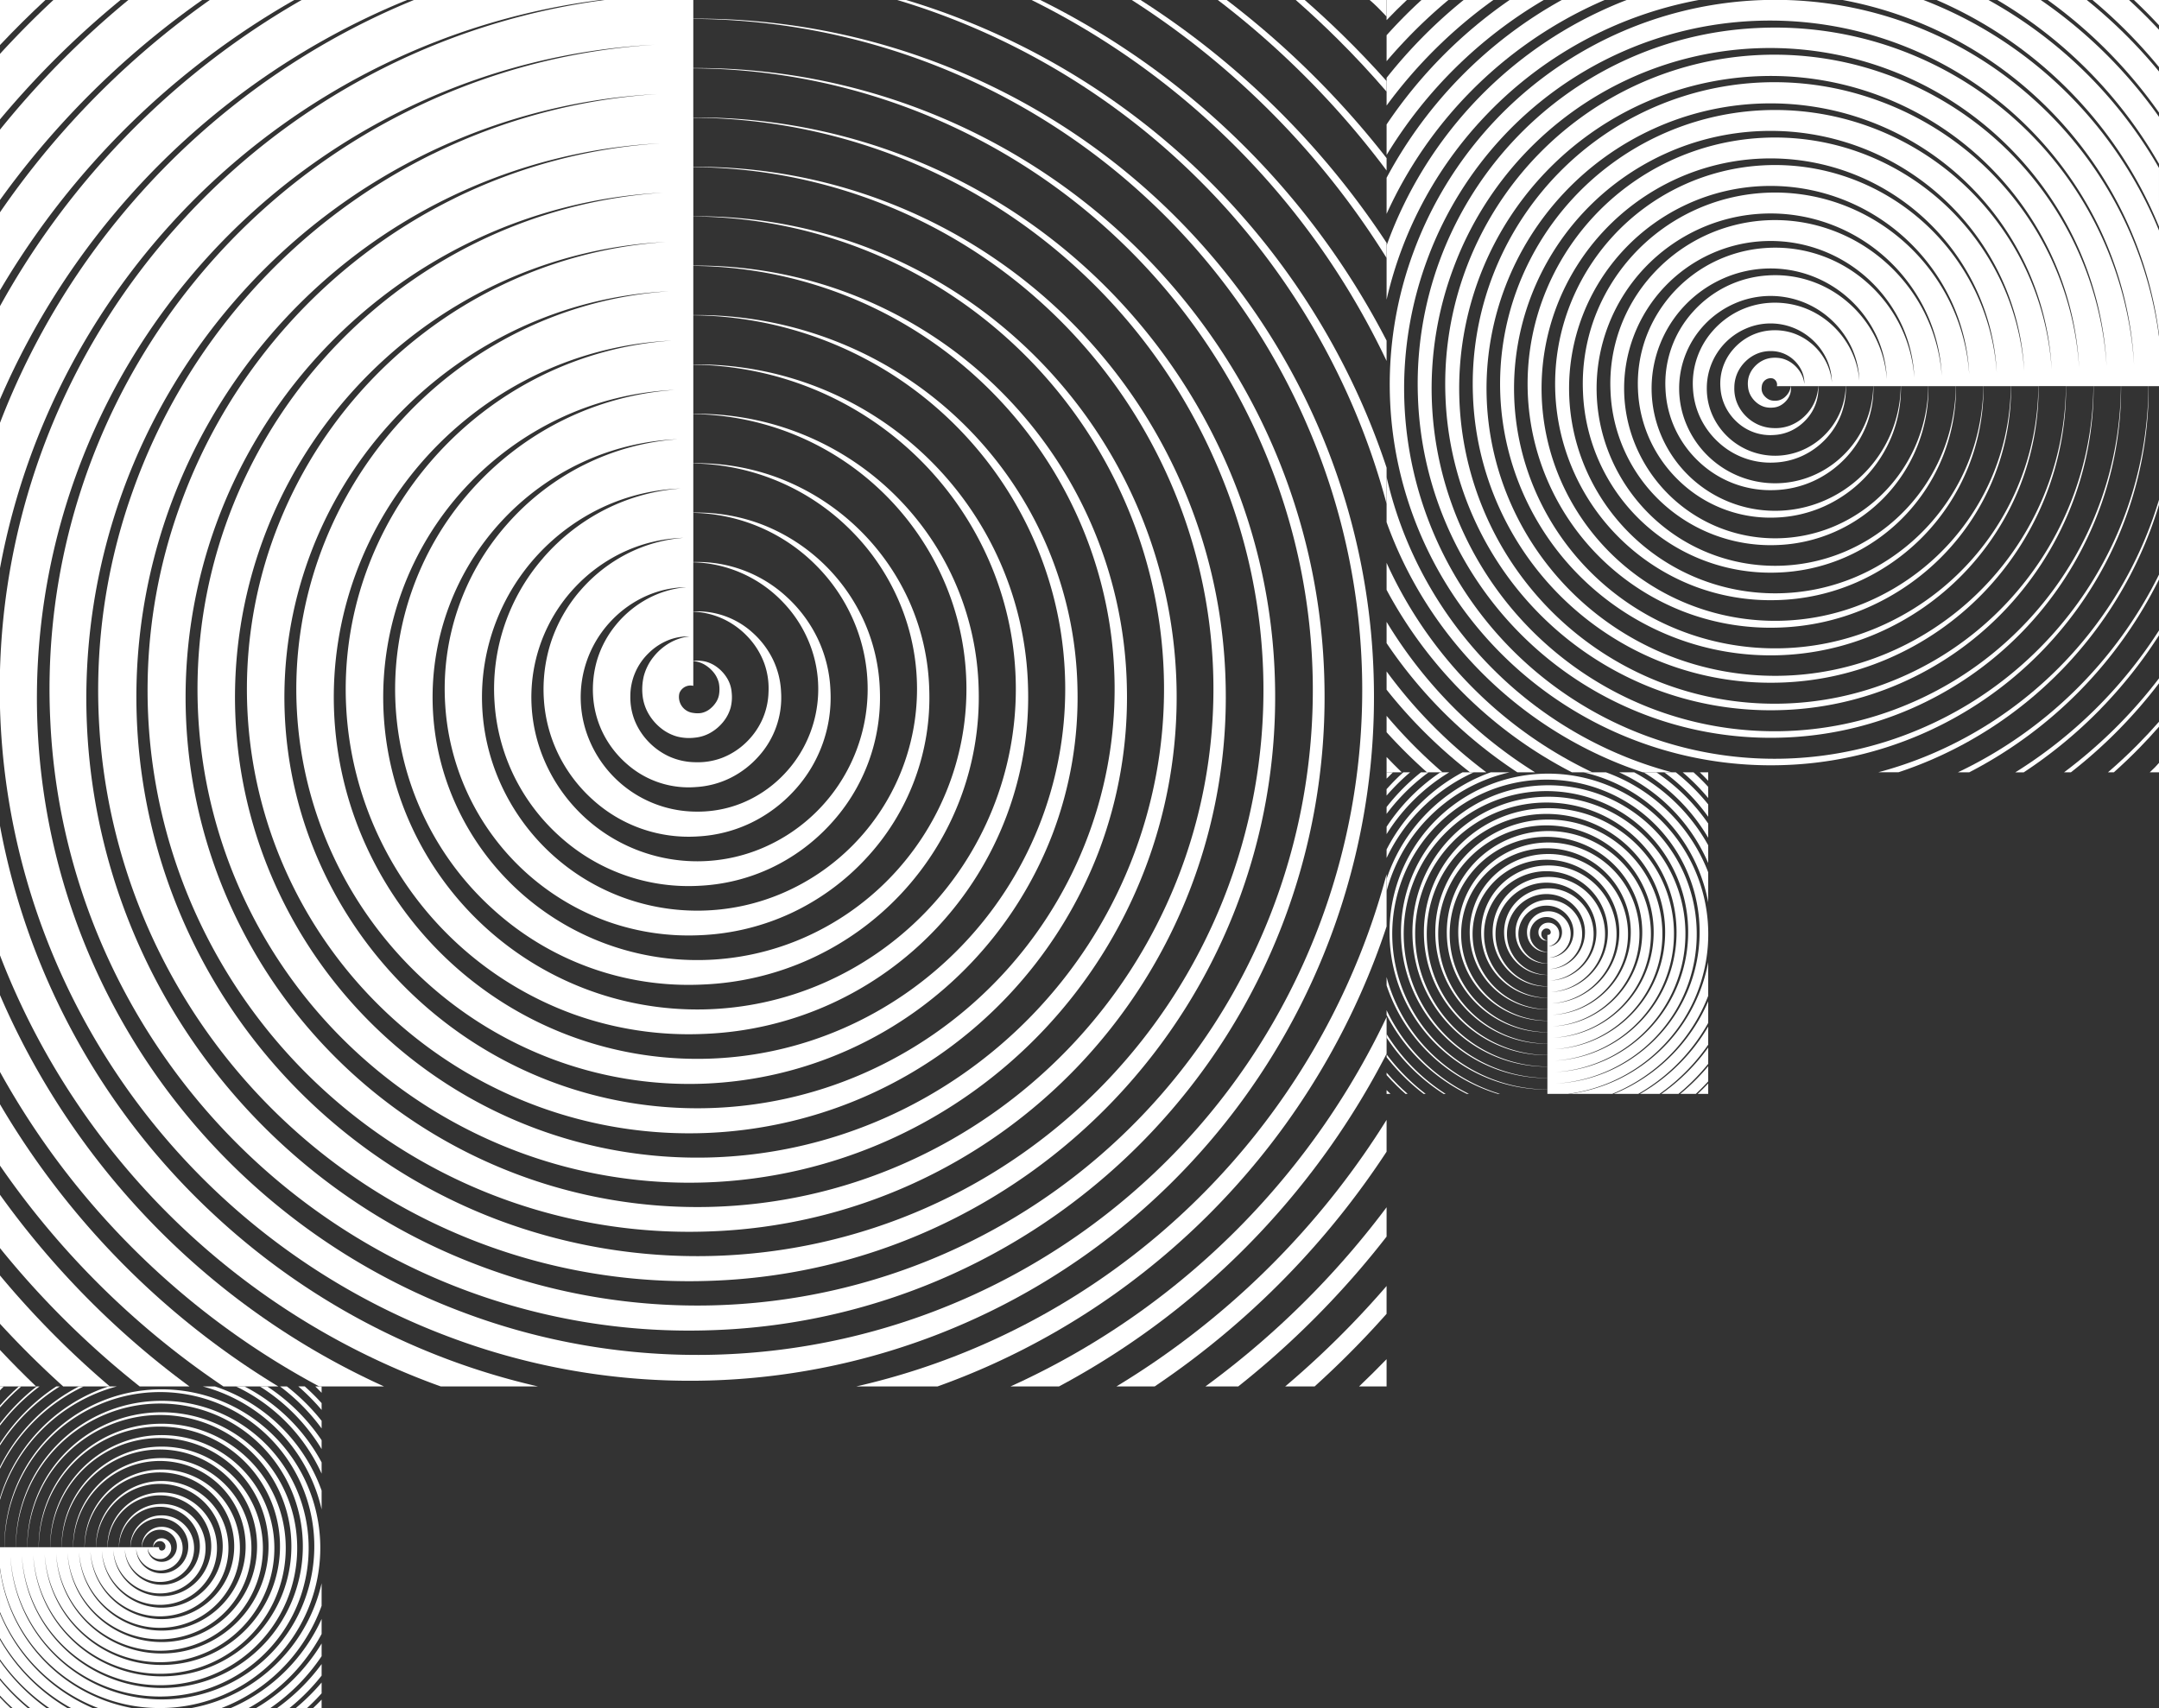 <svg id="グループ_16728" data-name="グループ 16728" xmlns="http://www.w3.org/2000/svg" width="360.574" height="285.287" viewBox="0 0 360.574 285.287">
  <rect x="0" y="0" width="360.574" height="285.287" fill="#333333" stroke="none"/>
  <g id="グループ_16647" data-name="グループ 16647" transform="translate(0 231.574) rotate(-90)">
    <g id="グループ_16648" data-name="グループ 16648">
      <path id="パス_13049" data-name="パス 13049" d="M0,0V5.482A147.268,147.268,0,0,0,14.089,20.863q5.231,4.96,10.936,9.392h4.9A143.881,143.881,0,0,1,16.244,18.609,144.168,144.168,0,0,1,0,0" transform="translate(0 201.319)" fill="#fff"/>
      <path id="パス_13050" data-name="パス 13050" d="M0,0V6.385A139.334,139.334,0,0,0,19.791,29.76,138.963,138.963,0,0,0,39.208,45.115h5.313A136.085,136.085,0,0,1,21.945,27.5,136.148,136.148,0,0,1,0,0" transform="translate(0 186.458)" fill="#fff"/>
      <path id="パス_13051" data-name="パス 13051" d="M0,0V8.1A131.162,131.162,0,0,0,25.491,41.488a130.878,130.878,0,0,0,30.077,21.32H61.7A127.933,127.933,0,0,1,27.647,39.234,127.709,127.709,0,0,1,0,0" transform="translate(0 168.766)" fill="#fff"/>
      <path id="パス_13052" data-name="パス 13052" d="M0,4.591H4.553Q2.23,2.342,0,0Z" transform="translate(0 226.982)" fill="#fff"/>
      <path id="パス_13053" data-name="パス 13053" d="M33.349,59.028A119.42,119.42,0,0,1,7.021,21.245,117.708,117.708,0,0,1,0,0V13.571q1.665,4.651,3.7,9.152a122.79,122.79,0,0,0,27.49,38.558A122.4,122.4,0,0,0,71.154,86.533q2.813,1.087,5.678,2.033h8.735a117.318,117.318,0,0,1-13.46-4.458A119.533,119.533,0,0,1,33.349,59.028" transform="translate(0 143.008)" fill="#fff"/>
      <path id="パス_13054" data-name="パス 13054" d="M0,0V4.916Q4.028,9.37,8.386,13.5q1.841,1.746,3.739,3.43h4.646q-3.193-2.757-6.229-5.683A152.094,152.094,0,0,1,0,0" transform="translate(0 214.641)" fill="#fff"/>
      <path id="パス_13055" data-name="パス 13055" d="M36.882,34.505A129.952,129.952,0,0,0,60.29,1.456V0A129.065,129.065,0,0,1,36.122,33.757,128.76,128.76,0,0,1,0,59.294H3.4A130.086,130.086,0,0,0,36.882,34.505" transform="translate(171.284 172.279)" fill="#fff"/>
      <path id="パス_13056" data-name="パス 13056" d="M9.533,7.749Q12.507,4.706,15.308,1.5V0Q12.15,3.6,8.774,7,4.55,11.255,0,15.168H1.767q4.011-3.574,7.766-7.419" transform="translate(216.265 216.406)" fill="#fff"/>
      <path id="パス_13057" data-name="パス 13057" d="M2.773,2.828V0c-.3.366-.783.888-1.2,1.31C.963,1.93.641,2.209,0,2.828Z" transform="translate(228.8 228.745)" fill="#fff"/>
      <path id="パス_13058" data-name="パス 13058" d="M29.055,35.345A117.886,117.886,0,0,1,93.63,0H72q-4.2,1.613-8.269,3.533A123.76,123.76,0,0,0,.4,72.507q-.2.554-.4,1.111v16.23a117.966,117.966,0,0,1,29.055-54.5" transform="translate(0 0)" fill="#fff"/>
      <path id="パス_13059" data-name="パス 13059" d="M25.563,23.556A138.113,138.113,0,0,0,43.092,1.467V0A137.179,137.179,0,0,1,24.8,22.808,137.063,137.063,0,0,1,0,42.556H2.529a138.286,138.286,0,0,0,23.034-19" transform="translate(188.481 189.018)" fill="#fff"/>
      <path id="パス_13060" data-name="パス 13060" d="M54.875,51.131A121.492,121.492,0,0,0,80.5,11.885q2.072-5.114,3.658-10.406V0a118.364,118.364,0,0,1-4.17,11.675A120.678,120.678,0,0,1,54.116,50.383a120.369,120.369,0,0,1-38.508,25.99A118,118,0,0,1,0,81.711H6.044Q11.223,80,16.229,77.825A121.681,121.681,0,0,0,54.875,51.131" transform="translate(147.412 149.863)" fill="#fff"/>
      <path id="パス_13061" data-name="パス 13061" d="M16.826,14.975A145.985,145.985,0,0,0,28.479,1.485V0A145.144,145.144,0,0,1,16.067,14.227,145.045,145.045,0,0,1,0,28.184H2.063A146.11,146.11,0,0,0,16.826,14.975" transform="translate(203.094 203.389)" fill="#fff"/>
      <path id="パス_13062" data-name="パス 13062" d="M33.4,33.766V21.436A149.536,149.536,0,0,0,17.454,4.844Q14.661,2.35,11.743,0H0A141.7,141.7,0,0,1,12.62,10.213,142.366,142.366,0,0,1,33.4,33.766" transform="translate(198.177)" fill="#fff"/>
      <path id="パス_13063" data-name="パス 13063" d="M19.943,20.132V8.918Q15.624,4.28,10.947,0H0Q2.385,1.993,4.686,4.081A150.472,150.472,0,0,1,19.943,20.132" transform="translate(211.631)" fill="#fff"/>
      <path id="パス_13064" data-name="パス 13064" d="M48.485,49.146V35.03A141.493,141.493,0,0,0,27.022,10.976,140.769,140.769,0,0,0,13.028,0H0A133.971,133.971,0,0,1,22.191,16.347a134.129,134.129,0,0,1,26.295,32.8" transform="translate(183.089)" fill="#fff"/>
      <path id="パス_13065" data-name="パス 13065" d="M62.646,1.206Q64,.587,65.364,0H52.529A132.114,132.114,0,0,0,0,53.313V64.133A126.883,126.883,0,0,1,62.646,1.206" fill="#fff"/>
      <path id="パス_13066" data-name="パス 13066" d="M63.768,61.359q1.56,3.265,2.923,6.622V50.368A133.27,133.27,0,0,0,39.71,17.11,132.85,132.85,0,0,0,15.558,0H0A125.855,125.855,0,0,1,34.876,22.478,125.7,125.7,0,0,1,63.768,61.359" transform="translate(164.882)" fill="#fff"/>
      <path id="パス_13067" data-name="パス 13067" d="M192.476,29.359A115.579,115.579,0,0,0,7.053,75.4,114.2,114.2,0,0,0,116.424,229.432a113.062,113.062,0,0,0,110.96-113.656H230.5V100.968a116.133,116.133,0,0,0-38.024-71.609m-72.391,86.416a4.533,4.533,0,0,1-.625,1.928,5.6,5.6,0,0,1-1.313,1.5,4.492,4.492,0,0,1-1.7.835,5.416,5.416,0,0,1-1.729.068,3.377,3.377,0,0,1-1.531-.546,4.685,4.685,0,0,1-1.166-1.089,3.355,3.355,0,0,1-.61-1.365,4.074,4.074,0,0,1,.011-1.332,2.681,2.681,0,0,1,3.3-2.318,1.984,1.984,0,0,1,1.223,2.318Zm-2.42-8.244a9.544,9.544,0,0,0-3.392-.221,7.751,7.751,0,0,0-2.969.976,8.573,8.573,0,0,0-2.434,2.093,7.5,7.5,0,0,0-1.392,2.694,7.986,7.986,0,0,0-.188,2.967,6.515,6.515,0,0,0,.831,2.622,7.5,7.5,0,0,0,1.823,2.125,6.543,6.543,0,0,0,2.352,1.222,7.11,7.11,0,0,0,2.54.174,5.325,5.325,0,0,0,2.28-.7,6.459,6.459,0,0,0,1.814-1.567,5.577,5.577,0,0,0,1.047-2.022,6.274,6.274,0,0,0,.15-2.121h8.211a13.234,13.234,0,0,1-1.239,5.043,13.528,13.528,0,0,1-3.051,4.142,12.949,12.949,0,0,1-4.307,2.658,12.372,12.372,0,0,1-4.814.723,12.072,12.072,0,0,1-4.694-1.078A12.388,12.388,0,0,1,106.4,124.5a11.987,11.987,0,0,1-2.495-3.952,11.431,11.431,0,0,1-.717-4.382,10.937,10.937,0,0,1,.928-4.351,11.29,11.29,0,0,1,2.5-3.527,11.039,11.039,0,0,1,3.61-2.326,10.526,10.526,0,0,1,3.959-.7,9.975,9.975,0,0,1,7.217,3.05,10,10,0,0,1,2.163,3.267,9.007,9.007,0,0,1,.634,3.552,8.42,8.42,0,0,0-1.1-3.328,9.554,9.554,0,0,0-2.387-2.728,8.636,8.636,0,0,0-3.046-1.541m8.567-4.59a17.028,17.028,0,0,0-5.786-3.178,17.456,17.456,0,0,0-6.54-.7,16.164,16.164,0,0,0-6.077,1.735,16.719,16.719,0,0,0-5.007,3.965,15.547,15.547,0,0,0-3.779,11.518,14.96,14.96,0,0,0,1.543,5.739,15.612,15.612,0,0,0,3.656,4.727,14.63,14.63,0,0,0,10.716,3.683,13.8,13.8,0,0,0,5.4-1.364,14.522,14.522,0,0,0,4.444-3.362,13.728,13.728,0,0,0,3.57-9.933h8.211a21.456,21.456,0,0,1-6.663,14.975,21.26,21.26,0,0,1-6.937,4.453,20.608,20.608,0,0,1-22.291-4.743,20.3,20.3,0,0,1-4.328-6.555,19.6,19.6,0,0,1-1.429-7.5,19.423,19.423,0,0,1,11.809-17.931,18.511,18.511,0,0,1,20.171,3.7,18.337,18.337,0,0,1,4.072,5.811,17.18,17.18,0,0,1,1.441,6.65,16.758,16.758,0,0,0-1.9-6.427,17.725,17.725,0,0,0-4.3-5.272m5.521-6.131A25.328,25.328,0,0,0,123.226,92a25.6,25.6,0,0,0-9.687-1.17,24.472,24.472,0,0,0-9.186,2.494,24.941,24.941,0,0,0-7.581,5.836,23.794,23.794,0,0,0-5.978,17.374,23.285,23.285,0,0,0,2.255,8.855,23.824,23.824,0,0,0,5.49,7.329,22.886,22.886,0,0,0,16.539,5.969,22.123,22.123,0,0,0,8.529-2.028,22.727,22.727,0,0,0,7.076-5.157,21.993,21.993,0,0,0,5.943-15.723h8.211a29.7,29.7,0,0,1-9.036,20.766,29.538,29.538,0,0,1-9.568,6.248,28.862,28.862,0,0,1-37.4-15.522,27.793,27.793,0,0,1,14.441-36.274,26.765,26.765,0,0,1,29.167,5.054,26.628,26.628,0,0,1,5.981,8.355,25.4,25.4,0,0,1,2.247,9.749,25.045,25.045,0,0,0-2.709-9.526,25.944,25.944,0,0,0-6.206-7.815m5.521-6.132a33.229,33.229,0,0,0-24.1-8.1,32.767,32.767,0,0,0-12.294,3.254,33.167,33.167,0,0,0-10.154,7.707,32.045,32.045,0,0,0-8.177,23.23,31.581,31.581,0,0,0,2.967,11.973,32.051,32.051,0,0,0,7.323,9.932,31.136,31.136,0,0,0,22.363,8.255,30.422,30.422,0,0,0,11.654-2.693,30.976,30.976,0,0,0,16.021-16.95,30.421,30.421,0,0,0,2-11.515h8.211a37.954,37.954,0,0,1-11.409,26.556,37.8,37.8,0,0,1-12.2,8.043A37.113,37.113,0,0,1,81.3,130.628,36.044,36.044,0,0,1,99.8,83.509a35.052,35.052,0,0,1,46.052,17.3,33.643,33.643,0,0,1,3.053,12.847,33.319,33.319,0,0,0-3.515-12.624,34.181,34.181,0,0,0-8.115-10.359m15.544,6.771a42.424,42.424,0,0,0-10.024-12.9A41.48,41.48,0,0,0,112.8,74.341a41.178,41.178,0,0,0-36.227,27.14A40.5,40.5,0,0,0,74.3,117.019a39.857,39.857,0,0,0,3.679,15.089,40.3,40.3,0,0,0,9.157,12.534,39.384,39.384,0,0,0,28.187,10.541,38.7,38.7,0,0,0,14.778-3.358,39.227,39.227,0,0,0,20.407-21.4,38.658,38.658,0,0,0,2.619-14.647h8.211a46.341,46.341,0,0,1-28.612,42.183A45.363,45.363,0,0,1,73.762,133.99a44.294,44.294,0,0,1,22.56-57.963,43.3,43.3,0,0,1,56.957,21.2,41.892,41.892,0,0,1,3.86,15.945,41.586,41.586,0,0,0-4.322-15.722m7.43-3.588a50.673,50.673,0,0,0-11.934-15.447,50.143,50.143,0,0,0-16.745-9.722,49.528,49.528,0,0,0-52.941,13.63,48.544,48.544,0,0,0-12.574,34.943,48.027,48.027,0,0,0,49.392,46.169,47.053,47.053,0,0,0,45.933-47.658h8.211a54.591,54.591,0,0,1-33.616,49.768,53.615,53.615,0,0,1-69.747-28.192,52.545,52.545,0,0,1,26.62-68.808,51.554,51.554,0,0,1,67.862,25.094,50.149,50.149,0,0,1,4.666,19.044,49.858,49.858,0,0,0-5.128-18.82m7.43-3.587a58.809,58.809,0,0,0-33.327-29.35A57.765,57.765,0,0,0,61.128,95.683a56.988,56.988,0,0,0-3.321,21.825,56.277,56.277,0,0,0,57.761,54.175,55.3,55.3,0,0,0,54.061-55.908h8.211a62.843,62.843,0,0,1-38.62,57.354,61.865,61.865,0,0,1-80.528-32.417A60.8,60.8,0,0,1,89.373,61.06,59.8,59.8,0,0,1,168.139,90.05a58.4,58.4,0,0,1,5.473,22.143,58.123,58.123,0,0,0-5.935-21.919m7.43-3.588a67.062,67.062,0,0,0-37.976-33.529A66.017,66.017,0,0,0,53.4,92.785,64.978,64.978,0,0,0,91.187,175.77a64.313,64.313,0,0,0,24.5,4.163,63.555,63.555,0,0,0,62.19-64.158h8.211a71.093,71.093,0,0,1-43.624,64.938,70.115,70.115,0,0,1-91.31-36.641A69.045,69.045,0,0,1,85.9,53.577a68.055,68.055,0,0,1,89.671,32.886,66.656,66.656,0,0,1,6.279,25.241,66.389,66.389,0,0,0-6.741-25.018m7.429-3.59A75.315,75.315,0,0,0,139.91,45.388a74.268,74.268,0,0,0-94.232,44.5,73.23,73.23,0,0,0,42.5,93.563,72.567,72.567,0,0,0,27.64,4.733,71.806,71.806,0,0,0,70.318-72.407h8.211A79.344,79.344,0,0,1,145.714,188.3,78.366,78.366,0,0,1,43.622,147.435a77.3,77.3,0,0,1,38.8-101.341A76.306,76.306,0,0,1,183,82.873a74.921,74.921,0,0,1,7.086,28.339A74.654,74.654,0,0,0,182.536,83.1m7.43-3.588A83.566,83.566,0,0,0,142.691,37.62,82.518,82.518,0,0,0,37.953,86.989a81.48,81.48,0,0,0,47.2,104.141,80.422,80.422,0,0,0,103.517-45.051,79.913,79.913,0,0,0,5.706-30.3h8.211a87.594,87.594,0,0,1-53.631,80.108A86.618,86.618,0,0,1,36.087,150.8,85.547,85.547,0,0,1,78.946,38.611,84.556,84.556,0,0,1,190.427,79.285a83.18,83.18,0,0,1,7.892,31.438,82.916,82.916,0,0,0-8.355-31.214m7.431-3.586a91.814,91.814,0,0,0-51.922-46.07A90.444,90.444,0,0,0,24.818,118.486a89.28,89.28,0,0,0,91.239,86.2,88.307,88.307,0,0,0,86.575-88.907h8.211a95.845,95.845,0,0,1-58.636,87.693A94.554,94.554,0,0,1,26.865,82.828a93.368,93.368,0,0,1,83.649-59.993A92.727,92.727,0,0,1,197.858,75.7a91.435,91.435,0,0,1,8.7,34.536A91.176,91.176,0,0,0,197.4,75.922m7.43-3.588a100.064,100.064,0,0,0-56.571-50.249A98.695,98.695,0,0,0,16.571,118.73a97.533,97.533,0,0,0,99.608,94.2,96.56,96.56,0,0,0,94.7-97.157h8.211a104.1,104.1,0,0,1-63.64,95.278A102.8,102.8,0,0,1,19.14,79.929a101.252,101.252,0,0,1,186.147-7.818,99.687,99.687,0,0,1,9.5,37.635,99.44,99.44,0,0,0-9.967-37.412m7.428-3.59A107.773,107.773,0,0,0,109.87,8.4,106.776,106.776,0,0,0,8.324,118.976,105.782,105.782,0,0,0,116.3,221.182,104.81,104.81,0,0,0,219.133,115.775h8.211A112.345,112.345,0,0,1,158.7,218.638,111.055,111.055,0,0,1,11.415,77.032a109.5,109.5,0,0,1,201.3-8.511,107.958,107.958,0,0,1,10.312,40.733,107.707,107.707,0,0,0-10.774-40.51" transform="translate(1.073 0.012)" fill="#fff"/>
      <path id="パス_13068" data-name="パス 13068" d="M7.521,7.582V0H0Q3.887,3.664,7.521,7.582" transform="translate(224.052)" fill="#fff"/>
      <path id="パス_13069" data-name="パス 13069" d="M32.011,0H23.1A148.415,148.415,0,0,0,7.119,14.994Q3.407,19.026,0,23.33v8.316A143.419,143.419,0,0,1,32.011,0" transform="translate(0 0)" fill="#fff"/>
      <path id="パス_13070" data-name="パス 13070" d="M47.128,0H36.881A140.3,140.3,0,0,0,0,37.316v9.163A135.17,135.17,0,0,1,47.128,0" transform="translate(0 0)" fill="#fff"/>
      <path id="パス_13071" data-name="パス 13071" d="M6.088,0H0V6.034Q2.961,2.935,6.088,0" transform="translate(0 0)" fill="#fff"/>
      <path id="パス_13072" data-name="パス 13072" d="M18.533,0H10.464Q5.57,4.489,1.072,9.38.532,9.966,0,10.558v7.789Q2.365,15.564,4.862,12.9A151.285,151.285,0,0,1,18.533,0" transform="translate(0 0)" fill="#fff"/>
      <path id="パス_13073" data-name="パス 13073" d="M57.563,28.608A117.439,117.439,0,0,1,84.546,64.944a116.205,116.205,0,0,1,10.354,35.3V69.124q-1.566-3.828-3.385-7.542A124.916,124.916,0,0,0,62.4,23.241,124.55,124.55,0,0,0,24.276,0H0A117.034,117.034,0,0,1,18.732,5.11a117.47,117.47,0,0,1,38.83,23.5" transform="translate(136.673 0)" fill="#fff"/>
    </g>
  </g>
  <g id="グループ_16658" data-name="グループ 16658" transform="translate(231.574)">
    <g id="グループ_16648-2" data-name="グループ 16648">
      <path id="パス_13049-2" data-name="パス 13049" d="M0,739.295v3.054a82.033,82.033,0,0,0,7.848,8.568q2.914,2.763,6.092,5.232h2.73A80.437,80.437,0,0,1,0,739.295" transform="translate(0 -627.149)" fill="#fff"/>
      <path id="パス_13050-2" data-name="パス 13050" d="M0,684.723v3.557a77.6,77.6,0,0,0,21.841,21.575H24.8A75.852,75.852,0,0,1,0,684.723" transform="translate(0 -580.855)" fill="#fff"/>
      <path id="パス_13051-2" data-name="パス 13051" d="M0,619.751v4.512a73.007,73.007,0,0,0,30.955,30.475h3.414A71.241,71.241,0,0,1,0,619.751" transform="translate(0 -525.739)" fill="#fff"/>
      <path id="パス_13052-2" data-name="パス 13052" d="M0,836.094H2.536Q1.242,834.842,0,833.537Z" transform="translate(0 -707.095)" fill="#fff"/>
      <path id="パス_13053-2" data-name="パス 13053" d="M18.577,558.045A66.524,66.524,0,0,1,3.911,537,65.57,65.57,0,0,1,0,525.163v7.56q.927,2.591,2.063,5.1a68.373,68.373,0,0,0,37.574,35.545q1.567.606,3.163,1.132h4.866a65.356,65.356,0,0,1-7.5-2.483,66.587,66.587,0,0,1-21.59-13.971" transform="translate(0 -445.499)" fill="#fff"/>
      <path id="パス_13054-2" data-name="パス 13054" d="M0,788.217v2.738q2.244,2.481,4.672,4.784,1.025.973,2.083,1.911H9.343q-1.779-1.536-3.47-3.166A84.734,84.734,0,0,1,0,788.217" transform="translate(0 -668.649)" fill="#fff"/>
      <path id="パス_13055-2" data-name="パス 13055" d="M649.539,651.875a72.391,72.391,0,0,0,13.04-18.41v-.811a71.832,71.832,0,0,1-33.585,33.03h1.894a72.467,72.467,0,0,0,18.651-13.809" transform="translate(-533.579 -536.685)" fill="#fff"/>
      <path id="パス_13056-2" data-name="パス 13056" d="M799.488,799.015q1.657-1.7,3.217-3.482V794.7q-1.759,2.007-3.64,3.9-2.353,2.37-4.887,4.549h.984q2.234-1.991,4.326-4.133" transform="translate(-673.706 -674.147)" fill="#fff"/>
      <path id="パス_13057-2" data-name="パス 13057" d="M841.755,841.585v-1.576c-.167.2-.436.495-.668.73-.34.345-.52.5-.877.846Z" transform="translate(-712.755 -712.585)" fill="#fff"/>
      <path id="パス_13058-2" data-name="パス 13058" d="M16.185,19.693A65.669,65.669,0,0,1,52.157,0H40.105Q37.766.9,35.5,1.972A68.941,68.941,0,0,0,.224,40.395Q.11,40.7,0,41.014v9.041A65.714,65.714,0,0,1,16.185,19.693" transform="translate(0 -0.004)" fill="#fff"/>
      <path id="パス_13059-2" data-name="パス 13059" d="M706.387,707.244a76.932,76.932,0,0,0,9.765-12.3v-.817a76.449,76.449,0,0,1-24,23.706h1.409a77.032,77.032,0,0,0,12.831-10.584" transform="translate(-587.152 -588.828)" fill="#fff"/>
      <path id="パス_13060-2" data-name="パス 13060" d="M571.9,578.818a67.678,67.678,0,0,0,14.276-21.862q1.154-2.849,2.038-5.8v-.824a65.94,65.94,0,0,1-2.323,6.5,67.22,67.22,0,0,1-35.865,36.04,65.741,65.741,0,0,1-8.695,2.974H544.7q2.885-.955,5.674-2.165a67.783,67.783,0,0,0,21.528-14.87" transform="translate(-459.217 -466.853)" fill="#fff"/>
      <path id="パス_13061-2" data-name="パス 13061" d="M755.184,755.238a81.339,81.339,0,0,0,6.491-7.515V746.9a81.013,81.013,0,0,1-15.865,15.7h1.149a81.4,81.4,0,0,0,8.224-7.358" transform="translate(-632.676 -633.597)" fill="#fff"/>
      <path id="パス_13062-2" data-name="パス 13062" d="M746.359,18.813V11.944A83.3,83.3,0,0,0,737.478,2.7Q735.922,1.312,734.3,0h-6.541a79.3,79.3,0,0,1,18.6,18.81" transform="translate(-617.359 -0.003)" fill="#fff"/>
      <path id="パス_13063-2" data-name="パス 13063" d="M788.269,11.218V4.971Q785.863,2.387,783.258,0h-6.1q1.329,1.11,2.611,2.273a83.825,83.825,0,0,1,8.5,8.941" transform="translate(-659.269 -0.003)" fill="#fff"/>
      <path id="パス_13064-2" data-name="パス 13064" d="M699.354,27.38V19.517A78.792,78.792,0,0,0,679.6,0h-7.258A74.764,74.764,0,0,1,699.354,27.38" transform="translate(-570.354 -0.003)" fill="#fff"/>
      <path id="パス_13065-2" data-name="パス 13065" d="M34.9.675Q35.65.33,36.411,0h-7.15A73.595,73.595,0,0,0,0,29.7v6.028A70.681,70.681,0,0,1,34.9.675" transform="translate(0 -0.003)" fill="#fff"/>
      <path id="パス_13066-2" data-name="パス 13066" d="M641.009,34.183q.869,1.819,1.628,3.689V28.061A74.179,74.179,0,0,0,614.153,0h-8.667a70.113,70.113,0,0,1,35.522,34.18" transform="translate(-513.638 -0.003)" fill="#fff"/>
      <path id="パス_13067-2" data-name="パス 13067" d="M111.162,16.4A64.384,64.384,0,0,0,7.871,42.045,63.618,63.618,0,0,0,68.8,127.852a62.982,62.982,0,0,0,61.811-63.313h1.736V56.29A64.693,64.693,0,0,0,111.162,16.4M70.836,64.539a2.525,2.525,0,0,1-.348,1.074,3.117,3.117,0,0,1-.732.837,2.5,2.5,0,0,1-.947.465,3.017,3.017,0,0,1-.963.038,1.881,1.881,0,0,1-.853-.3,2.61,2.61,0,0,1-.65-.607,1.869,1.869,0,0,1-.34-.76,2.269,2.269,0,0,1,.006-.742,1.493,1.493,0,0,1,1.836-1.291,1.1,1.1,0,0,1,.682,1.291Zm-1.348-4.592a5.317,5.317,0,0,0-1.89-.123,4.318,4.318,0,0,0-1.654.544,4.776,4.776,0,0,0-1.356,1.166,4.181,4.181,0,0,0-.776,1.5,4.449,4.449,0,0,0-.1,1.653,3.629,3.629,0,0,0,.463,1.461,4.176,4.176,0,0,0,1.015,1.184,3.645,3.645,0,0,0,1.31.681,3.961,3.961,0,0,0,1.415.1,2.966,2.966,0,0,0,1.27-.389,3.6,3.6,0,0,0,1.01-.873,3.107,3.107,0,0,0,.583-1.126,3.5,3.5,0,0,0,.083-1.182h4.574a7.372,7.372,0,0,1-.69,2.809,7.536,7.536,0,0,1-1.7,2.308,7.213,7.213,0,0,1-2.4,1.481,6.892,6.892,0,0,1-2.682.4,6.725,6.725,0,0,1-2.615-.6A6.9,6.9,0,0,1,63.21,69.4a6.677,6.677,0,0,1-1.39-2.2,6.368,6.368,0,0,1-.4-2.441,6.092,6.092,0,0,1,.517-2.424,6.289,6.289,0,0,1,1.392-1.965,6.15,6.15,0,0,1,2.011-1.3,5.864,5.864,0,0,1,2.205-.389,5.557,5.557,0,0,1,4.02,1.7,5.57,5.57,0,0,1,1.2,1.82,5.017,5.017,0,0,1,.353,1.978,4.69,4.69,0,0,0-.611-1.854,5.322,5.322,0,0,0-1.33-1.52,4.811,4.811,0,0,0-1.7-.859m4.772-2.557a9.486,9.486,0,0,0-3.223-1.77,9.724,9.724,0,0,0-3.643-.387,9,9,0,0,0-3.386.967,9.313,9.313,0,0,0-2.789,2.209,8.661,8.661,0,0,0-2.105,6.416,8.334,8.334,0,0,0,.859,3.2,8.7,8.7,0,0,0,2.037,2.633A8.15,8.15,0,0,0,67.979,72.7a7.684,7.684,0,0,0,3.011-.76,8.089,8.089,0,0,0,2.476-1.873,7.647,7.647,0,0,0,1.989-5.533h4.574a11.952,11.952,0,0,1-3.711,8.342,11.843,11.843,0,0,1-3.865,2.481,11.48,11.48,0,0,1-12.418-2.642,11.309,11.309,0,0,1-2.411-3.651,10.916,10.916,0,0,1-.8-4.177A10.819,10.819,0,0,1,63.406,54.9a10.312,10.312,0,0,1,11.236,2.063A10.214,10.214,0,0,1,76.911,60.2a9.57,9.57,0,0,1,.8,3.7,9.335,9.335,0,0,0-1.06-3.58,9.874,9.874,0,0,0-2.394-2.937m3.075-3.416a14.109,14.109,0,0,0-4.749-2.682,14.259,14.259,0,0,0-5.4-.652,13.632,13.632,0,0,0-5.117,1.389,13.894,13.894,0,0,0-4.223,3.251,13.255,13.255,0,0,0-3.33,9.678,12.971,12.971,0,0,0,1.256,4.933,13.271,13.271,0,0,0,3.058,4.083A12.749,12.749,0,0,0,68.047,77.3,12.324,12.324,0,0,0,72.8,76.17,12.66,12.66,0,0,0,76.74,73.3a12.251,12.251,0,0,0,3.311-8.759h4.574a16.547,16.547,0,0,1-5.034,11.568,16.454,16.454,0,0,1-5.33,3.48A16.078,16.078,0,0,1,53.426,70.94,15.482,15.482,0,0,1,61.47,50.733a14.91,14.91,0,0,1,16.247,2.816A14.833,14.833,0,0,1,81.05,58.2a14.151,14.151,0,0,1,1.251,5.43,13.952,13.952,0,0,0-1.509-5.306,14.452,14.452,0,0,0-3.457-4.354m3.075-3.416a18.51,18.51,0,0,0-13.425-4.509,18.253,18.253,0,0,0-6.848,1.812,18.476,18.476,0,0,0-5.656,4.293A17.851,17.851,0,0,0,49.925,65.1a17.592,17.592,0,0,0,1.653,6.669A17.854,17.854,0,0,0,55.658,77.3a17.344,17.344,0,0,0,12.457,4.6,16.947,16.947,0,0,0,6.492-1.5,17.255,17.255,0,0,0,8.924-9.442,16.946,16.946,0,0,0,1.115-6.415H89.22a21.142,21.142,0,0,1-6.355,14.793,21.059,21.059,0,0,1-6.8,4.48,20.674,20.674,0,0,1-26.841-11A20.078,20.078,0,0,1,59.535,46.565,19.526,19.526,0,0,1,85.188,56.2a18.741,18.741,0,0,1,1.7,7.157,18.56,18.56,0,0,0-1.958-7.032,19.041,19.041,0,0,0-4.52-5.771m8.659,3.772a23.633,23.633,0,0,0-5.584-7.188,23.107,23.107,0,0,0-16.7-5.685A22.938,22.938,0,0,0,46.6,56.576a22.56,22.56,0,0,0-1.268,8.656,22.2,22.2,0,0,0,2.05,8.405,22.448,22.448,0,0,0,5.1,6.982,21.939,21.939,0,0,0,15.7,5.872,21.56,21.56,0,0,0,8.232-1.871A21.852,21.852,0,0,0,87.783,72.7a21.534,21.534,0,0,0,1.459-8.159h4.574a25.814,25.814,0,0,1-15.938,23.5A25.27,25.27,0,0,1,45.031,74.685,24.674,24.674,0,0,1,57.6,42.4,24.122,24.122,0,0,1,89.327,54.205a23.336,23.336,0,0,1,2.15,8.882,23.166,23.166,0,0,0-2.408-8.758m4.139-2a28.228,28.228,0,0,0-6.648-8.6,27.933,27.933,0,0,0-9.328-5.416A27.59,27.59,0,0,0,47.741,45.9a27.042,27.042,0,0,0-7,19.465A26.754,26.754,0,0,0,68.251,91.087,26.211,26.211,0,0,0,93.838,64.539h4.574A30.41,30.41,0,0,1,79.687,92.262a29.867,29.867,0,0,1-38.853-15.7,29.271,29.271,0,0,1,14.829-38.33,28.718,28.718,0,0,1,37.8,13.979,27.936,27.936,0,0,1,2.6,10.609,27.774,27.774,0,0,0-2.857-10.484m4.139-2A32.76,32.76,0,0,0,78.782,33.983,32.179,32.179,0,0,0,37.993,53.346,31.745,31.745,0,0,0,36.143,65.5,31.35,31.35,0,0,0,68.319,95.682,30.807,30.807,0,0,0,98.435,64.539h4.574A35.007,35.007,0,0,1,81.5,96.488,34.462,34.462,0,0,1,36.636,78.43,33.867,33.867,0,0,1,53.727,34.059,33.314,33.314,0,0,1,97.6,50.208a32.532,32.532,0,0,1,3.049,12.335,32.378,32.378,0,0,0-3.306-12.21m4.139-2A37.357,37.357,0,0,0,80.331,29.656,36.775,36.775,0,0,0,33.69,51.732,36.2,36.2,0,0,0,54.738,97.959a35.826,35.826,0,0,0,13.649,2.319,35.4,35.4,0,0,0,34.643-35.739H107.6a39.6,39.6,0,0,1-24.3,36.174A39.058,39.058,0,0,1,32.439,80.3,38.462,38.462,0,0,1,51.791,29.891,37.91,37.91,0,0,1,101.743,48.21a37.131,37.131,0,0,1,3.5,14.061,36.983,36.983,0,0,0-3.755-13.936m4.138-2A41.955,41.955,0,0,0,81.88,25.329,41.371,41.371,0,0,0,29.387,50.118a40.793,40.793,0,0,0,23.672,52.12,40.424,40.424,0,0,0,15.4,2.636,40,40,0,0,0,39.171-40.335H112.2a44.2,44.2,0,0,1-27.088,40.4A43.654,43.654,0,0,1,28.242,82.175,43.058,43.058,0,0,1,49.855,25.722,42.507,42.507,0,0,1,105.882,46.21,41.736,41.736,0,0,1,109.829,62a41.587,41.587,0,0,0-4.2-15.662m4.139-2A46.551,46.551,0,0,0,83.428,21,45.967,45.967,0,0,0,25.084,48.5a45.389,45.389,0,0,0,26.3,58.012,44.8,44.8,0,0,0,57.665-25.1,44.516,44.516,0,0,0,3.178-16.881H116.8a48.795,48.795,0,0,1-29.876,44.625A48.251,48.251,0,0,1,24.044,84.047,47.655,47.655,0,0,1,47.919,21.554a47.1,47.1,0,0,1,62.1,22.658,46.336,46.336,0,0,1,4.4,17.512,46.189,46.189,0,0,0-4.654-17.388m4.139-2A51.146,51.146,0,0,0,84.979,16.675,50.382,50.382,0,0,0,17.767,66.049a49.734,49.734,0,0,0,50.825,48.016,49.192,49.192,0,0,0,48.227-49.526h4.574a53.391,53.391,0,0,1-32.663,48.85,52.672,52.672,0,0,1-69.822-67.2A52.011,52.011,0,0,1,65.5,12.766,51.654,51.654,0,0,1,114.16,42.214a50.935,50.935,0,0,1,4.846,19.239,50.79,50.79,0,0,0-5.1-19.114m4.139-2A55.742,55.742,0,0,0,86.528,12.348,54.979,54.979,0,0,0,13.173,66.185,54.331,54.331,0,0,0,68.66,118.661a53.789,53.789,0,0,0,52.755-54.122h4.574a57.987,57.987,0,0,1-35.451,53.075A57.268,57.268,0,0,1,14.6,44.57,56.4,56.4,0,0,1,118.3,40.215a55.532,55.532,0,0,1,5.295,20.965,55.394,55.394,0,0,0-5.552-20.84m4.138-2A60.036,60.036,0,0,0,65.145,4.725a59.48,59.48,0,0,0-56.567,61.6,58.927,58.927,0,0,0,60.15,56.934,58.385,58.385,0,0,0,57.283-58.717h4.574a62.582,62.582,0,0,1-38.238,57.3A61.864,61.864,0,0,1,10.3,42.957a61,61,0,0,1,112.136-4.741,60.139,60.139,0,0,1,5.744,22.69,60,60,0,0,0-6-22.566" transform="translate(-3.344 -0.039)" fill="#fff"/>
      <path id="パス_13068-2" data-name="パス 13068" d="M826.963,4.227V0h-4.19q2.165,2.041,4.19,4.224" transform="translate(-697.963 -0.003)" fill="#fff"/>
      <path id="パス_13069-2" data-name="パス 13069" d="M17.832,0H12.87a82.675,82.675,0,0,0-8.9,8.352Q1.9,10.6,0,13v4.633A79.893,79.893,0,0,1,17.832,0" transform="translate(0 -0.004)" fill="#fff"/>
      <path id="パス_13070-2" data-name="パス 13070" d="M26.253,0H20.545A78.158,78.158,0,0,0,0,20.791v5.1A75.3,75.3,0,0,1,26.253,0" transform="translate(0 -0.004)" fill="#fff"/>
      <path id="パス_13071-2" data-name="パス 13071" d="M3.391,0H0V3.365Q1.65,1.639,3.391,0" transform="translate(0 -0.004)" fill="#fff"/>
      <path id="パス_13072-2" data-name="パス 13072" d="M10.324,0H5.829Q3.1,2.5.6,5.229q-.3.327-.6.657v4.339Q1.317,8.674,2.708,7.19A84.274,84.274,0,0,1,10.324,0" transform="translate(0 -0.004)" fill="#fff"/>
      <path id="パス_13073-2" data-name="パス 13073" d="M533.963,15.94a65.42,65.42,0,0,1,15.031,20.241,64.731,64.731,0,0,1,5.768,19.664V38.51q-.872-2.133-1.886-4.2A69.541,69.541,0,0,0,515.42,0H501.9A65.264,65.264,0,0,1,533.963,15.94" transform="translate(-425.762 -0.004)" fill="#fff"/>
    </g>
  </g>
  <g id="グループ_16659" data-name="グループ 16659" transform="translate(285.287 129) rotate(90)">
    <g id="グループ_16648-3" data-name="グループ 16648">
      <path id="パス_13049-3" data-name="パス 13049" d="M0,0V1.272A34.156,34.156,0,0,0,3.268,4.839Q4.481,5.99,5.8,7.018H6.941a33.374,33.374,0,0,1-3.173-2.7A33.442,33.442,0,0,1,0,0" transform="translate(0 46.695)" fill="#fff"/>
      <path id="パス_13050-3" data-name="パス 13050" d="M0,0V1.481A32.322,32.322,0,0,0,4.59,6.9a32.24,32.24,0,0,0,4.5,3.562h1.232A31.565,31.565,0,0,1,5.09,6.38,31.578,31.578,0,0,1,0,0" transform="translate(0 43.248)" fill="#fff"/>
      <path id="パス_13051-3" data-name="パス 13051" d="M0,0V1.879A30.423,30.423,0,0,0,5.913,9.623a30.358,30.358,0,0,0,6.976,4.945h1.422A29.673,29.673,0,0,1,6.413,9.1,29.622,29.622,0,0,1,0,0" transform="translate(0 39.145)" fill="#fff"/>
      <path id="パス_13052-3" data-name="パス 13052" d="M0,1.065H1.056Q.517.543,0,0Z" transform="translate(0 52.648)" fill="#fff"/>
      <path id="パス_13053-3" data-name="パス 13053" d="M7.735,13.691A27.7,27.7,0,0,1,1.628,4.928,27.3,27.3,0,0,1,0,0V3.148Q.386,4.227.859,5.271a28.481,28.481,0,0,0,6.376,8.943A28.388,28.388,0,0,0,16.5,20.071q.652.252,1.317.471h2.026a27.211,27.211,0,0,1-3.122-1.034,27.726,27.726,0,0,1-8.99-5.817" transform="translate(0 33.17)" fill="#fff"/>
      <path id="パス_13054-3" data-name="パス 13054" d="M0,0V1.14Q.934,2.173,1.945,3.132q.427.4.867.8H3.89Q3.15,3.288,2.445,2.609A35.288,35.288,0,0,1,0,0" transform="translate(0 49.785)" fill="#fff"/>
      <path id="パス_13055-3" data-name="パス 13055" d="M8.555,8A30.143,30.143,0,0,0,13.984.338V0A29.936,29.936,0,0,1,8.378,7.83,29.864,29.864,0,0,1,0,13.753H.789A30.174,30.174,0,0,0,8.555,8" transform="translate(39.729 39.96)" fill="#fff"/>
      <path id="パス_13056-3" data-name="パス 13056" d="M2.211,1.8q.69-.706,1.34-1.45V0Q2.818.836,2.035,1.624,1.055,2.611,0,3.518H.41q.93-.829,1.8-1.721" transform="translate(50.162 50.195)" fill="#fff"/>
      <path id="パス_13057-3" data-name="パス 13057" d="M.643.656V0C.574.085.462.206.365.3.223.448.149.512,0,.656Z" transform="translate(53.07 53.057)" fill="#fff"/>
      <path id="パス_13058-3" data-name="パス 13058" d="M6.739,8.2A27.343,27.343,0,0,1,21.717,0H16.7q-.974.374-1.918.819a28.706,28.706,0,0,0-14.688,16q-.047.129-.093.258V20.84A27.362,27.362,0,0,1,6.739,8.2" transform="translate(0 0)" fill="#fff"/>
      <path id="パス_13059-3" data-name="パス 13059" d="M5.929,5.464A32.037,32.037,0,0,0,10,.34V0A31.816,31.816,0,0,1,5.753,5.29,31.8,31.8,0,0,1,0,9.871H.586A32.076,32.076,0,0,0,5.929,5.464" transform="translate(43.718 43.842)" fill="#fff"/>
      <path id="パス_13060-3" data-name="パス 13060" d="M12.728,11.86a28.179,28.179,0,0,0,5.944-9.1q.481-1.186.849-2.414V0a27.455,27.455,0,0,1-.967,2.708,27.99,27.99,0,0,1-6,8.978A27.92,27.92,0,0,1,3.62,17.714,27.375,27.375,0,0,1,0,18.953H1.4q1.2-.4,2.362-.9a28.224,28.224,0,0,0,8.964-6.192" transform="translate(34.192 34.76)" fill="#fff"/>
      <path id="パス_13061-3" data-name="パス 13061" d="M3.9,3.473A33.852,33.852,0,0,0,6.606.344V0A33.659,33.659,0,0,1,3.727,3.3,33.647,33.647,0,0,1,0,6.537H.479A33.892,33.892,0,0,0,3.9,3.473" transform="translate(47.107 47.175)" fill="#fff"/>
      <path id="パス_13062-3" data-name="パス 13062" d="M7.746,7.832V4.972a34.687,34.687,0,0,0-3.7-3.848Q3.4.545,2.724,0H0A32.874,32.874,0,0,1,2.927,2.369,33.025,33.025,0,0,1,7.746,7.832" transform="translate(45.967)" fill="#fff"/>
      <path id="パス_13063-3" data-name="パス 13063" d="M4.626,4.67v-2.6Q3.624.993,2.539,0H0Q.553.462,1.087.947A34.9,34.9,0,0,1,4.626,4.67" transform="translate(49.087)" fill="#fff"/>
      <path id="パス_13064-3" data-name="パス 13064" d="M11.246,11.4V8.125A32.818,32.818,0,0,0,6.268,2.546,32.654,32.654,0,0,0,3.022,0H0A31.074,31.074,0,0,1,5.147,3.792a31.109,31.109,0,0,1,6.1,7.608" transform="translate(42.467)" fill="#fff"/>
      <path id="パス_13065-3" data-name="パス 13065" d="M14.531.28q.313-.144.63-.28H12.184A30.643,30.643,0,0,0,0,12.366v2.51A29.43,29.43,0,0,1,14.531.28" fill="#fff"/>
      <path id="パス_13066-3" data-name="パス 13066" d="M14.791,14.232q.362.757.678,1.536V11.683A30.912,30.912,0,0,0,9.211,3.969,30.815,30.815,0,0,0,3.609,0H0A29.192,29.192,0,0,1,8.089,5.214a29.155,29.155,0,0,1,6.7,9.018" transform="translate(38.244)" fill="#fff"/>
      <path id="パス_13067-3" data-name="パス 13067" d="M44.644,6.81A26.808,26.808,0,0,0,1.636,17.488,26.489,26.489,0,0,0,27,53.216,26.224,26.224,0,0,0,52.741,26.854h.723V23.419A26.937,26.937,0,0,0,44.644,6.81M27.853,26.854a1.051,1.051,0,0,1-.145.447,1.3,1.3,0,0,1-.3.348,1.042,1.042,0,0,1-.394.194,1.256,1.256,0,0,1-.4.016.783.783,0,0,1-.355-.127,1.087,1.087,0,0,1-.271-.253.778.778,0,0,1-.142-.317.945.945,0,0,1,0-.309.622.622,0,0,1,.764-.538.46.46,0,0,1,.284.538Zm-.561-1.912a2.214,2.214,0,0,0-.787-.051,1.8,1.8,0,0,0-.689.226,1.988,1.988,0,0,0-.565.485,1.741,1.741,0,0,0-.323.625,1.852,1.852,0,0,0-.044.688,1.511,1.511,0,0,0,.193.608,1.739,1.739,0,0,0,.423.493,1.518,1.518,0,0,0,.545.284,1.649,1.649,0,0,0,.589.04,1.235,1.235,0,0,0,.529-.162,1.5,1.5,0,0,0,.421-.364,1.294,1.294,0,0,0,.243-.469,1.455,1.455,0,0,0,.035-.492h1.9a3.07,3.07,0,0,1-.287,1.17,3.138,3.138,0,0,1-.708.961,3,3,0,0,1-1,.617,2.87,2.87,0,0,1-1.117.168,2.8,2.8,0,0,1-1.089-.25,2.873,2.873,0,0,1-.89-.642,2.78,2.78,0,0,1-.579-.917,2.651,2.651,0,0,1-.166-1.016,2.537,2.537,0,0,1,.215-1.009,2.619,2.619,0,0,1,.58-.818,2.561,2.561,0,0,1,.837-.54,2.442,2.442,0,0,1,.918-.162,2.314,2.314,0,0,1,1.674.707,2.319,2.319,0,0,1,.5.758,2.089,2.089,0,0,1,.147.824,1.953,1.953,0,0,0-.254-.772A2.216,2.216,0,0,0,28,25.3a2,2,0,0,0-.707-.357m1.987-1.065a3.95,3.95,0,0,0-1.342-.737,4.049,4.049,0,0,0-1.517-.161,3.749,3.749,0,0,0-1.41.4,3.878,3.878,0,0,0-1.161.92,3.606,3.606,0,0,0-.877,2.671A3.47,3.47,0,0,0,23.33,28.3a3.621,3.621,0,0,0,.848,1.1,3.393,3.393,0,0,0,2.485.854,3.2,3.2,0,0,0,1.254-.316,3.368,3.368,0,0,0,1.031-.78,3.184,3.184,0,0,0,.828-2.3h1.9a4.977,4.977,0,0,1-1.545,3.473,4.931,4.931,0,0,1-1.609,1.033,4.78,4.78,0,0,1-5.17-1.1,4.709,4.709,0,0,1-1-1.52A4.545,4.545,0,0,1,22.021,27a4.5,4.5,0,0,1,2.739-4.159,4.294,4.294,0,0,1,4.679.859,4.253,4.253,0,0,1,.945,1.348,3.985,3.985,0,0,1,.334,1.542,3.887,3.887,0,0,0-.441-1.491,4.111,4.111,0,0,0-1-1.223m1.281-1.422a5.875,5.875,0,0,0-1.978-1.117,5.937,5.937,0,0,0-2.247-.271,5.676,5.676,0,0,0-2.131.579A5.785,5.785,0,0,0,22.446,23a5.519,5.519,0,0,0-1.387,4.03,5.4,5.4,0,0,0,.523,2.054,5.526,5.526,0,0,0,1.273,1.7,5.308,5.308,0,0,0,3.836,1.385,5.131,5.131,0,0,0,1.978-.47,5.271,5.271,0,0,0,1.641-1.2,5.1,5.1,0,0,0,1.378-3.647h1.9a6.89,6.89,0,0,1-2.1,4.816,6.851,6.851,0,0,1-2.219,1.449,6.695,6.695,0,0,1-8.675-3.6,6.446,6.446,0,0,1,3.35-8.414,6.208,6.208,0,0,1,6.765,1.172,6.176,6.176,0,0,1,1.387,1.938,5.892,5.892,0,0,1,.521,2.261A5.809,5.809,0,0,0,32,24.267a6.018,6.018,0,0,0-1.439-1.813m1.28-1.422a7.707,7.707,0,0,0-5.59-1.878,7.6,7.6,0,0,0-2.852.755A7.693,7.693,0,0,0,21.043,21.7a7.433,7.433,0,0,0-1.9,5.388,7.325,7.325,0,0,0,.688,2.777,7.434,7.434,0,0,0,1.7,2.3,7.222,7.222,0,0,0,5.187,1.915,7.056,7.056,0,0,0,2.7-.625,7.185,7.185,0,0,0,3.716-3.931,7.056,7.056,0,0,0,.464-2.671h1.9a8.8,8.8,0,0,1-2.646,6.16,8.769,8.769,0,0,1-2.83,1.866A8.608,8.608,0,0,1,18.856,30.3,8.36,8.36,0,0,1,23.148,19.37a8.13,8.13,0,0,1,10.682,4.014,7.8,7.8,0,0,1,.708,2.98,7.728,7.728,0,0,0-.815-2.928,7.928,7.928,0,0,0-1.882-2.4m3.605,1.57A9.84,9.84,0,0,0,33.12,19.61a9.621,9.621,0,0,0-6.956-2.367,9.551,9.551,0,0,0-8.4,6.3,9.394,9.394,0,0,0-.528,3.6,9.245,9.245,0,0,0,.853,3.5,9.347,9.347,0,0,0,2.124,2.907,9.135,9.135,0,0,0,6.538,2.445,8.977,8.977,0,0,0,3.428-.779,9.1,9.1,0,0,0,4.733-4.964,8.966,8.966,0,0,0,.607-3.4h1.9a10.749,10.749,0,0,1-6.636,9.784,10.522,10.522,0,0,1-13.677-5.559,10.274,10.274,0,0,1,5.233-13.444,10.044,10.044,0,0,1,13.211,4.917,9.717,9.717,0,0,1,.9,3.7,9.646,9.646,0,0,0-1-3.647m1.723-.832A11.753,11.753,0,0,0,34.4,18.188a11.631,11.631,0,0,0-3.884-2.255,11.488,11.488,0,0,0-12.279,3.161,11.26,11.26,0,0,0-2.916,8.1A11.14,11.14,0,0,0,26.777,37.908,10.914,10.914,0,0,0,37.431,26.854h1.9a12.662,12.662,0,0,1-7.8,11.544,12.436,12.436,0,0,1-16.178-6.539A12.188,12.188,0,0,1,21.535,15.9a11.958,11.958,0,0,1,15.74,5.82,11.632,11.632,0,0,1,1.082,4.417,11.564,11.564,0,0,0-1.19-4.365m1.723-.832a13.64,13.64,0,0,0-7.73-6.808,13.4,13.4,0,0,0-16.984,8.062,13.218,13.218,0,0,0-.77,5.062,13.053,13.053,0,0,0,13.4,12.566A12.827,12.827,0,0,0,39.345,26.854h1.9a14.576,14.576,0,0,1-8.958,13.3,14.349,14.349,0,0,1-18.678-7.519A14.1,14.1,0,0,1,20.73,14.163,13.871,13.871,0,0,1,39,20.887a13.546,13.546,0,0,1,1.269,5.136,13.481,13.481,0,0,0-1.377-5.084m1.723-.832a15.555,15.555,0,0,0-8.808-7.777,15.312,15.312,0,0,0-19.42,9.192,15.072,15.072,0,0,0,8.764,19.248,14.917,14.917,0,0,0,5.683.966A14.741,14.741,0,0,0,41.259,26.854h1.9A16.49,16.49,0,0,1,33.045,41.916a16.263,16.263,0,0,1-21.179-8.5,16.015,16.015,0,0,1,8.058-20.99,15.785,15.785,0,0,1,20.8,7.628,15.461,15.461,0,0,1,1.456,5.855,15.4,15.4,0,0,0-1.564-5.8m1.723-.833a17.469,17.469,0,0,0-9.887-8.746A17.226,17.226,0,0,0,10.595,20.849a16.985,16.985,0,0,0,9.857,21.7,16.832,16.832,0,0,0,6.411,1.1,16.655,16.655,0,0,0,16.31-16.795h1.9A18.4,18.4,0,0,1,33.8,43.675,18.177,18.177,0,0,1,10.118,34.2a17.929,17.929,0,0,1,9-23.506,17.7,17.7,0,0,1,23.328,8.531A17.378,17.378,0,0,1,44.089,25.8a17.316,17.316,0,0,0-1.751-6.521m1.723-.832A19.383,19.383,0,0,0,33.1,8.726,19.14,19.14,0,0,0,8.8,20.177,18.9,18.9,0,0,0,19.752,44.332,18.654,18.654,0,0,0,43.763,33.883a18.536,18.536,0,0,0,1.323-7.029h1.9a20.317,20.317,0,0,1-12.44,18.581A20.091,20.091,0,0,1,8.37,34.977,19.842,19.842,0,0,1,18.311,8.956,19.612,19.612,0,0,1,44.169,18.39,19.293,19.293,0,0,1,46,25.682a19.232,19.232,0,0,0-1.938-7.24m1.724-.832A21.3,21.3,0,0,0,33.742,6.924,20.978,20.978,0,0,0,5.756,27.482,20.708,20.708,0,0,0,26.919,47.475,20.483,20.483,0,0,0,47,26.854h1.9a22.231,22.231,0,0,1-13.6,20.34A21.931,21.931,0,0,1,6.231,19.212,21.656,21.656,0,0,1,25.633,5.3,21.508,21.508,0,0,1,45.893,17.558a21.208,21.208,0,0,1,2.018,8.011,21.148,21.148,0,0,0-2.125-7.959m1.723-.832A23.21,23.21,0,0,0,34.387,5.123,22.892,22.892,0,0,0,3.844,27.539a22.622,22.622,0,0,0,23.1,21.85A22.4,22.4,0,0,0,48.914,26.854h1.9a24.145,24.145,0,0,1-14.761,22.1A23.845,23.845,0,0,1,4.44,18.539a23.485,23.485,0,0,1,43.176-1.813,23.122,23.122,0,0,1,2.2,8.729,23.065,23.065,0,0,0-2.312-8.677m1.723-.833a25,25,0,0,0-23.748-14A24.766,24.766,0,0,0,1.931,27.6,24.536,24.536,0,0,0,26.976,51.3,24.31,24.31,0,0,0,50.827,26.854h1.9A26.058,26.058,0,0,1,36.81,50.713,25.759,25.759,0,0,1,2.648,17.867a25.4,25.4,0,0,1,46.691-1.974,25.041,25.041,0,0,1,2.392,9.448,24.982,24.982,0,0,0-2.5-9.4" transform="translate(0.249 0.003)" fill="#fff"/>
      <path id="パス_13068-3" data-name="パス 13068" d="M1.745,1.759V0H0Q.9.85,1.745,1.759" transform="translate(51.968)" fill="#fff"/>
      <path id="パス_13069-3" data-name="パス 13069" d="M7.425,0H5.359A34.424,34.424,0,0,0,1.651,3.478Q.79,4.413,0,5.411V7.34A33.266,33.266,0,0,1,7.425,0" transform="translate(0 0)" fill="#fff"/>
      <path id="パス_13070-3" data-name="パス 13070" d="M10.931,0H8.555A32.543,32.543,0,0,0,0,8.655v2.125A31.352,31.352,0,0,1,10.931,0" transform="translate(0 0)" fill="#fff"/>
      <path id="パス_13071-3" data-name="パス 13071" d="M1.412,0H0V1.4Q.687.681,1.412,0" transform="translate(0 0)" fill="#fff"/>
      <path id="パス_13072-3" data-name="パス 13072" d="M4.3,0H2.427Q1.292,1.041.249,2.176.123,2.312,0,2.449V4.256Q.549,3.61,1.128,2.992A35.09,35.09,0,0,1,4.3,0" transform="translate(0 0)" fill="#fff"/>
      <path id="パス_13073-3" data-name="パス 13073" d="M13.352,6.636a27.241,27.241,0,0,1,6.259,8.428,26.953,26.953,0,0,1,2.4,8.188V16.033q-.363-.888-.785-1.749a28.974,28.974,0,0,0-6.753-8.893A28.89,28.89,0,0,0,5.631,0H0A27.145,27.145,0,0,1,4.345,1.185a27.247,27.247,0,0,1,9.007,5.45" transform="translate(31.701 0)" fill="#fff"/>
    </g>
  </g>
  <g id="グループ_16660" data-name="グループ 16660" transform="translate(53.713 285.287) rotate(180)">
    <g id="グループ_16648-4" data-name="グループ 16648">
      <path id="パス_13049-4" data-name="パス 13049" d="M0,0V1.272A34.156,34.156,0,0,0,3.268,4.839Q4.481,5.99,5.8,7.018H6.941a33.374,33.374,0,0,1-3.173-2.7A33.442,33.442,0,0,1,0,0" transform="translate(0 46.695)" fill="#fff"/>
      <path id="パス_13050-4" data-name="パス 13050" d="M0,0V1.481A32.322,32.322,0,0,0,4.59,6.9a32.24,32.24,0,0,0,4.5,3.562h1.232A31.565,31.565,0,0,1,5.09,6.38,31.578,31.578,0,0,1,0,0" transform="translate(0 43.248)" fill="#fff"/>
      <path id="パス_13051-4" data-name="パス 13051" d="M0,0V1.879A30.423,30.423,0,0,0,5.913,9.623a30.358,30.358,0,0,0,6.976,4.945h1.422A29.673,29.673,0,0,1,6.413,9.1,29.622,29.622,0,0,1,0,0" transform="translate(0 39.145)" fill="#fff"/>
      <path id="パス_13052-4" data-name="パス 13052" d="M0,1.065H1.056Q.517.543,0,0Z" transform="translate(0 52.648)" fill="#fff"/>
      <path id="パス_13053-4" data-name="パス 13053" d="M7.735,13.691A27.7,27.7,0,0,1,1.628,4.928,27.3,27.3,0,0,1,0,0V3.148Q.386,4.227.859,5.271a28.481,28.481,0,0,0,6.376,8.943A28.388,28.388,0,0,0,16.5,20.071q.652.252,1.317.471h2.026a27.211,27.211,0,0,1-3.122-1.034,27.726,27.726,0,0,1-8.99-5.817" transform="translate(0 33.17)" fill="#fff"/>
      <path id="パス_13054-4" data-name="パス 13054" d="M0,0V1.14Q.934,2.173,1.945,3.132q.427.4.867.8H3.89Q3.15,3.288,2.445,2.609A35.288,35.288,0,0,1,0,0" transform="translate(0 49.785)" fill="#fff"/>
      <path id="パス_13055-4" data-name="パス 13055" d="M8.555,8A30.143,30.143,0,0,0,13.984.338V0A29.936,29.936,0,0,1,8.378,7.83,29.864,29.864,0,0,1,0,13.753H.789A30.174,30.174,0,0,0,8.555,8" transform="translate(39.729 39.96)" fill="#fff"/>
      <path id="パス_13056-4" data-name="パス 13056" d="M2.211,1.8q.69-.706,1.34-1.45V0Q2.818.836,2.035,1.624,1.055,2.611,0,3.518H.41q.93-.829,1.8-1.721" transform="translate(50.162 50.195)" fill="#fff"/>
      <path id="パス_13057-4" data-name="パス 13057" d="M.643.656V0C.574.085.462.206.365.3.223.448.149.512,0,.656Z" transform="translate(53.07 53.057)" fill="#fff"/>
      <path id="パス_13058-4" data-name="パス 13058" d="M6.739,8.2A27.343,27.343,0,0,1,21.717,0H16.7q-.974.374-1.918.819a28.706,28.706,0,0,0-14.688,16q-.047.129-.093.258V20.84A27.362,27.362,0,0,1,6.739,8.2" transform="translate(0 0)" fill="#fff"/>
      <path id="パス_13059-4" data-name="パス 13059" d="M5.929,5.464A32.037,32.037,0,0,0,10,.34V0A31.816,31.816,0,0,1,5.753,5.29,31.8,31.8,0,0,1,0,9.871H.586A32.076,32.076,0,0,0,5.929,5.464" transform="translate(43.718 43.842)" fill="#fff"/>
      <path id="パス_13060-4" data-name="パス 13060" d="M12.728,11.86a28.179,28.179,0,0,0,5.944-9.1q.481-1.186.849-2.414V0a27.455,27.455,0,0,1-.967,2.708,27.99,27.99,0,0,1-6,8.978A27.92,27.92,0,0,1,3.62,17.714,27.375,27.375,0,0,1,0,18.953H1.4q1.2-.4,2.362-.9a28.224,28.224,0,0,0,8.964-6.192" transform="translate(34.192 34.76)" fill="#fff"/>
      <path id="パス_13061-4" data-name="パス 13061" d="M3.9,3.473A33.852,33.852,0,0,0,6.606.344V0A33.659,33.659,0,0,1,3.727,3.3,33.647,33.647,0,0,1,0,6.537H.479A33.892,33.892,0,0,0,3.9,3.473" transform="translate(47.107 47.175)" fill="#fff"/>
      <path id="パス_13062-4" data-name="パス 13062" d="M7.746,7.832V4.972a34.687,34.687,0,0,0-3.7-3.848Q3.4.545,2.724,0H0A32.874,32.874,0,0,1,2.927,2.369,33.025,33.025,0,0,1,7.746,7.832" transform="translate(45.967)" fill="#fff"/>
      <path id="パス_13063-4" data-name="パス 13063" d="M4.626,4.67v-2.6Q3.624.993,2.539,0H0Q.553.462,1.087.947A34.9,34.9,0,0,1,4.626,4.67" transform="translate(49.087)" fill="#fff"/>
      <path id="パス_13064-4" data-name="パス 13064" d="M11.246,11.4V8.125A32.818,32.818,0,0,0,6.268,2.546,32.654,32.654,0,0,0,3.022,0H0A31.074,31.074,0,0,1,5.147,3.792a31.109,31.109,0,0,1,6.1,7.608" transform="translate(42.467)" fill="#fff"/>
      <path id="パス_13065-4" data-name="パス 13065" d="M14.531.28q.313-.144.63-.28H12.184A30.643,30.643,0,0,0,0,12.366v2.51A29.43,29.43,0,0,1,14.531.28" fill="#fff"/>
      <path id="パス_13066-4" data-name="パス 13066" d="M14.791,14.232q.362.757.678,1.536V11.683A30.912,30.912,0,0,0,9.211,3.969,30.815,30.815,0,0,0,3.609,0H0A29.192,29.192,0,0,1,8.089,5.214a29.155,29.155,0,0,1,6.7,9.018" transform="translate(38.244)" fill="#fff"/>
      <path id="パス_13067-4" data-name="パス 13067" d="M44.644,6.81A26.808,26.808,0,0,0,1.636,17.488,26.489,26.489,0,0,0,27,53.216,26.224,26.224,0,0,0,52.741,26.854h.723V23.419A26.937,26.937,0,0,0,44.644,6.81M27.853,26.854a1.051,1.051,0,0,1-.145.447,1.3,1.3,0,0,1-.3.348,1.042,1.042,0,0,1-.394.194,1.256,1.256,0,0,1-.4.016.783.783,0,0,1-.355-.127,1.087,1.087,0,0,1-.271-.253.778.778,0,0,1-.142-.317.945.945,0,0,1,0-.309.622.622,0,0,1,.764-.538.46.46,0,0,1,.284.538Zm-.561-1.912a2.214,2.214,0,0,0-.787-.051,1.8,1.8,0,0,0-.689.226,1.988,1.988,0,0,0-.565.485,1.741,1.741,0,0,0-.323.625,1.852,1.852,0,0,0-.044.688,1.511,1.511,0,0,0,.193.608,1.739,1.739,0,0,0,.423.493,1.518,1.518,0,0,0,.545.284,1.649,1.649,0,0,0,.589.04,1.235,1.235,0,0,0,.529-.162,1.5,1.5,0,0,0,.421-.364,1.294,1.294,0,0,0,.243-.469,1.455,1.455,0,0,0,.035-.492h1.9a3.07,3.07,0,0,1-.287,1.17,3.138,3.138,0,0,1-.708.961,3,3,0,0,1-1,.617,2.87,2.87,0,0,1-1.117.168,2.8,2.8,0,0,1-1.089-.25,2.873,2.873,0,0,1-.89-.642,2.78,2.78,0,0,1-.579-.917,2.651,2.651,0,0,1-.166-1.016,2.537,2.537,0,0,1,.215-1.009,2.619,2.619,0,0,1,.58-.818,2.561,2.561,0,0,1,.837-.54,2.442,2.442,0,0,1,.918-.162,2.314,2.314,0,0,1,1.674.707,2.319,2.319,0,0,1,.5.758,2.089,2.089,0,0,1,.147.824,1.953,1.953,0,0,0-.254-.772A2.216,2.216,0,0,0,28,25.3a2,2,0,0,0-.707-.357m1.987-1.065a3.95,3.95,0,0,0-1.342-.737,4.049,4.049,0,0,0-1.517-.161,3.749,3.749,0,0,0-1.41.4,3.878,3.878,0,0,0-1.161.92,3.606,3.606,0,0,0-.877,2.671A3.47,3.47,0,0,0,23.33,28.3a3.621,3.621,0,0,0,.848,1.1,3.393,3.393,0,0,0,2.485.854,3.2,3.2,0,0,0,1.254-.316,3.368,3.368,0,0,0,1.031-.78,3.184,3.184,0,0,0,.828-2.3h1.9a4.977,4.977,0,0,1-1.545,3.473,4.931,4.931,0,0,1-1.609,1.033,4.78,4.78,0,0,1-5.17-1.1,4.709,4.709,0,0,1-1-1.52A4.545,4.545,0,0,1,22.021,27a4.5,4.5,0,0,1,2.739-4.159,4.294,4.294,0,0,1,4.679.859,4.253,4.253,0,0,1,.945,1.348,3.985,3.985,0,0,1,.334,1.542,3.887,3.887,0,0,0-.441-1.491,4.111,4.111,0,0,0-1-1.223m1.281-1.422a5.875,5.875,0,0,0-1.978-1.117,5.937,5.937,0,0,0-2.247-.271,5.676,5.676,0,0,0-2.131.579A5.785,5.785,0,0,0,22.446,23a5.519,5.519,0,0,0-1.387,4.03,5.4,5.4,0,0,0,.523,2.054,5.526,5.526,0,0,0,1.273,1.7,5.308,5.308,0,0,0,3.836,1.385,5.131,5.131,0,0,0,1.978-.47,5.271,5.271,0,0,0,1.641-1.2,5.1,5.1,0,0,0,1.378-3.647h1.9a6.89,6.89,0,0,1-2.1,4.816,6.851,6.851,0,0,1-2.219,1.449,6.695,6.695,0,0,1-8.675-3.6,6.446,6.446,0,0,1,3.35-8.414,6.208,6.208,0,0,1,6.765,1.172,6.176,6.176,0,0,1,1.387,1.938,5.892,5.892,0,0,1,.521,2.261A5.809,5.809,0,0,0,32,24.267a6.018,6.018,0,0,0-1.439-1.813m1.28-1.422a7.707,7.707,0,0,0-5.59-1.878,7.6,7.6,0,0,0-2.852.755A7.693,7.693,0,0,0,21.043,21.7a7.433,7.433,0,0,0-1.9,5.388,7.325,7.325,0,0,0,.688,2.777,7.434,7.434,0,0,0,1.7,2.3,7.222,7.222,0,0,0,5.187,1.915,7.056,7.056,0,0,0,2.7-.625,7.185,7.185,0,0,0,3.716-3.931,7.056,7.056,0,0,0,.464-2.671h1.9a8.8,8.8,0,0,1-2.646,6.16,8.769,8.769,0,0,1-2.83,1.866A8.608,8.608,0,0,1,18.856,30.3,8.36,8.36,0,0,1,23.148,19.37a8.13,8.13,0,0,1,10.682,4.014,7.8,7.8,0,0,1,.708,2.98,7.728,7.728,0,0,0-.815-2.928,7.928,7.928,0,0,0-1.882-2.4m3.605,1.57A9.84,9.84,0,0,0,33.12,19.61a9.621,9.621,0,0,0-6.956-2.367,9.551,9.551,0,0,0-8.4,6.3,9.394,9.394,0,0,0-.528,3.6,9.245,9.245,0,0,0,.853,3.5,9.347,9.347,0,0,0,2.124,2.907,9.135,9.135,0,0,0,6.538,2.445,8.977,8.977,0,0,0,3.428-.779,9.1,9.1,0,0,0,4.733-4.964,8.966,8.966,0,0,0,.607-3.4h1.9a10.749,10.749,0,0,1-6.636,9.784,10.522,10.522,0,0,1-13.677-5.559,10.274,10.274,0,0,1,5.233-13.444,10.044,10.044,0,0,1,13.211,4.917,9.717,9.717,0,0,1,.9,3.7,9.646,9.646,0,0,0-1-3.647m1.723-.832A11.753,11.753,0,0,0,34.4,18.188a11.631,11.631,0,0,0-3.884-2.255,11.488,11.488,0,0,0-12.279,3.161,11.26,11.26,0,0,0-2.916,8.1A11.14,11.14,0,0,0,26.777,37.908,10.914,10.914,0,0,0,37.431,26.854h1.9a12.662,12.662,0,0,1-7.8,11.544,12.436,12.436,0,0,1-16.178-6.539A12.188,12.188,0,0,1,21.535,15.9a11.958,11.958,0,0,1,15.74,5.82,11.632,11.632,0,0,1,1.082,4.417,11.564,11.564,0,0,0-1.19-4.365m1.723-.832a13.64,13.64,0,0,0-7.73-6.808,13.4,13.4,0,0,0-16.984,8.062,13.218,13.218,0,0,0-.77,5.062,13.053,13.053,0,0,0,13.4,12.566A12.827,12.827,0,0,0,39.345,26.854h1.9a14.576,14.576,0,0,1-8.958,13.3,14.349,14.349,0,0,1-18.678-7.519A14.1,14.1,0,0,1,20.73,14.163,13.871,13.871,0,0,1,39,20.887a13.546,13.546,0,0,1,1.269,5.136,13.481,13.481,0,0,0-1.377-5.084m1.723-.832a15.555,15.555,0,0,0-8.808-7.777,15.312,15.312,0,0,0-19.42,9.192,15.072,15.072,0,0,0,8.764,19.248,14.917,14.917,0,0,0,5.683.966A14.741,14.741,0,0,0,41.259,26.854h1.9A16.49,16.49,0,0,1,33.045,41.916a16.263,16.263,0,0,1-21.179-8.5,16.015,16.015,0,0,1,8.058-20.99,15.785,15.785,0,0,1,20.8,7.628,15.461,15.461,0,0,1,1.456,5.855,15.4,15.4,0,0,0-1.564-5.8m1.723-.833a17.469,17.469,0,0,0-9.887-8.746A17.226,17.226,0,0,0,10.595,20.849a16.985,16.985,0,0,0,9.857,21.7,16.832,16.832,0,0,0,6.411,1.1,16.655,16.655,0,0,0,16.31-16.795h1.9A18.4,18.4,0,0,1,33.8,43.675,18.177,18.177,0,0,1,10.118,34.2a17.929,17.929,0,0,1,9-23.506,17.7,17.7,0,0,1,23.328,8.531A17.378,17.378,0,0,1,44.089,25.8a17.316,17.316,0,0,0-1.751-6.521m1.723-.832A19.383,19.383,0,0,0,33.1,8.726,19.14,19.14,0,0,0,8.8,20.177,18.9,18.9,0,0,0,19.752,44.332,18.654,18.654,0,0,0,43.763,33.883a18.536,18.536,0,0,0,1.323-7.029h1.9a20.317,20.317,0,0,1-12.44,18.581A20.091,20.091,0,0,1,8.37,34.977,19.842,19.842,0,0,1,18.311,8.956,19.612,19.612,0,0,1,44.169,18.39,19.293,19.293,0,0,1,46,25.682a19.232,19.232,0,0,0-1.938-7.24m1.724-.832A21.3,21.3,0,0,0,33.742,6.924,20.978,20.978,0,0,0,5.756,27.482,20.708,20.708,0,0,0,26.919,47.475,20.483,20.483,0,0,0,47,26.854h1.9a22.231,22.231,0,0,1-13.6,20.34A21.931,21.931,0,0,1,6.231,19.212,21.656,21.656,0,0,1,25.633,5.3,21.508,21.508,0,0,1,45.893,17.558a21.208,21.208,0,0,1,2.018,8.011,21.148,21.148,0,0,0-2.125-7.959m1.723-.832A23.21,23.21,0,0,0,34.387,5.123,22.892,22.892,0,0,0,3.844,27.539a22.622,22.622,0,0,0,23.1,21.85A22.4,22.4,0,0,0,48.914,26.854h1.9a24.145,24.145,0,0,1-14.761,22.1A23.845,23.845,0,0,1,4.44,18.539a23.485,23.485,0,0,1,43.176-1.813,23.122,23.122,0,0,1,2.2,8.729,23.065,23.065,0,0,0-2.312-8.677m1.723-.833a25,25,0,0,0-23.748-14A24.766,24.766,0,0,0,1.931,27.6,24.536,24.536,0,0,0,26.976,51.3,24.31,24.31,0,0,0,50.827,26.854h1.9A26.058,26.058,0,0,1,36.81,50.713,25.759,25.759,0,0,1,2.648,17.867a25.4,25.4,0,0,1,46.691-1.974,25.041,25.041,0,0,1,2.392,9.448,24.982,24.982,0,0,0-2.5-9.4" transform="translate(0.249 0.003)" fill="#fff"/>
      <path id="パス_13068-4" data-name="パス 13068" d="M1.745,1.759V0H0Q.9.85,1.745,1.759" transform="translate(51.968)" fill="#fff"/>
      <path id="パス_13069-4" data-name="パス 13069" d="M7.425,0H5.359A34.424,34.424,0,0,0,1.651,3.478Q.79,4.413,0,5.411V7.34A33.266,33.266,0,0,1,7.425,0" transform="translate(0 0)" fill="#fff"/>
      <path id="パス_13070-4" data-name="パス 13070" d="M10.931,0H8.555A32.543,32.543,0,0,0,0,8.655v2.125A31.352,31.352,0,0,1,10.931,0" transform="translate(0 0)" fill="#fff"/>
      <path id="パス_13071-4" data-name="パス 13071" d="M1.412,0H0V1.4Q.687.681,1.412,0" transform="translate(0 0)" fill="#fff"/>
      <path id="パス_13072-4" data-name="パス 13072" d="M4.3,0H2.427Q1.292,1.041.249,2.176.123,2.312,0,2.449V4.256Q.549,3.61,1.128,2.992A35.09,35.09,0,0,1,4.3,0" transform="translate(0 0)" fill="#fff"/>
      <path id="パス_13073-4" data-name="パス 13073" d="M13.352,6.636a27.241,27.241,0,0,1,6.259,8.428,26.953,26.953,0,0,1,2.4,8.188V16.033q-.363-.888-.785-1.749a28.974,28.974,0,0,0-6.753-8.893A28.89,28.89,0,0,0,5.631,0H0A27.145,27.145,0,0,1,4.345,1.185a27.247,27.247,0,0,1,9.007,5.45" transform="translate(31.701 0)" fill="#fff"/>
    </g>
  </g>
</svg>

